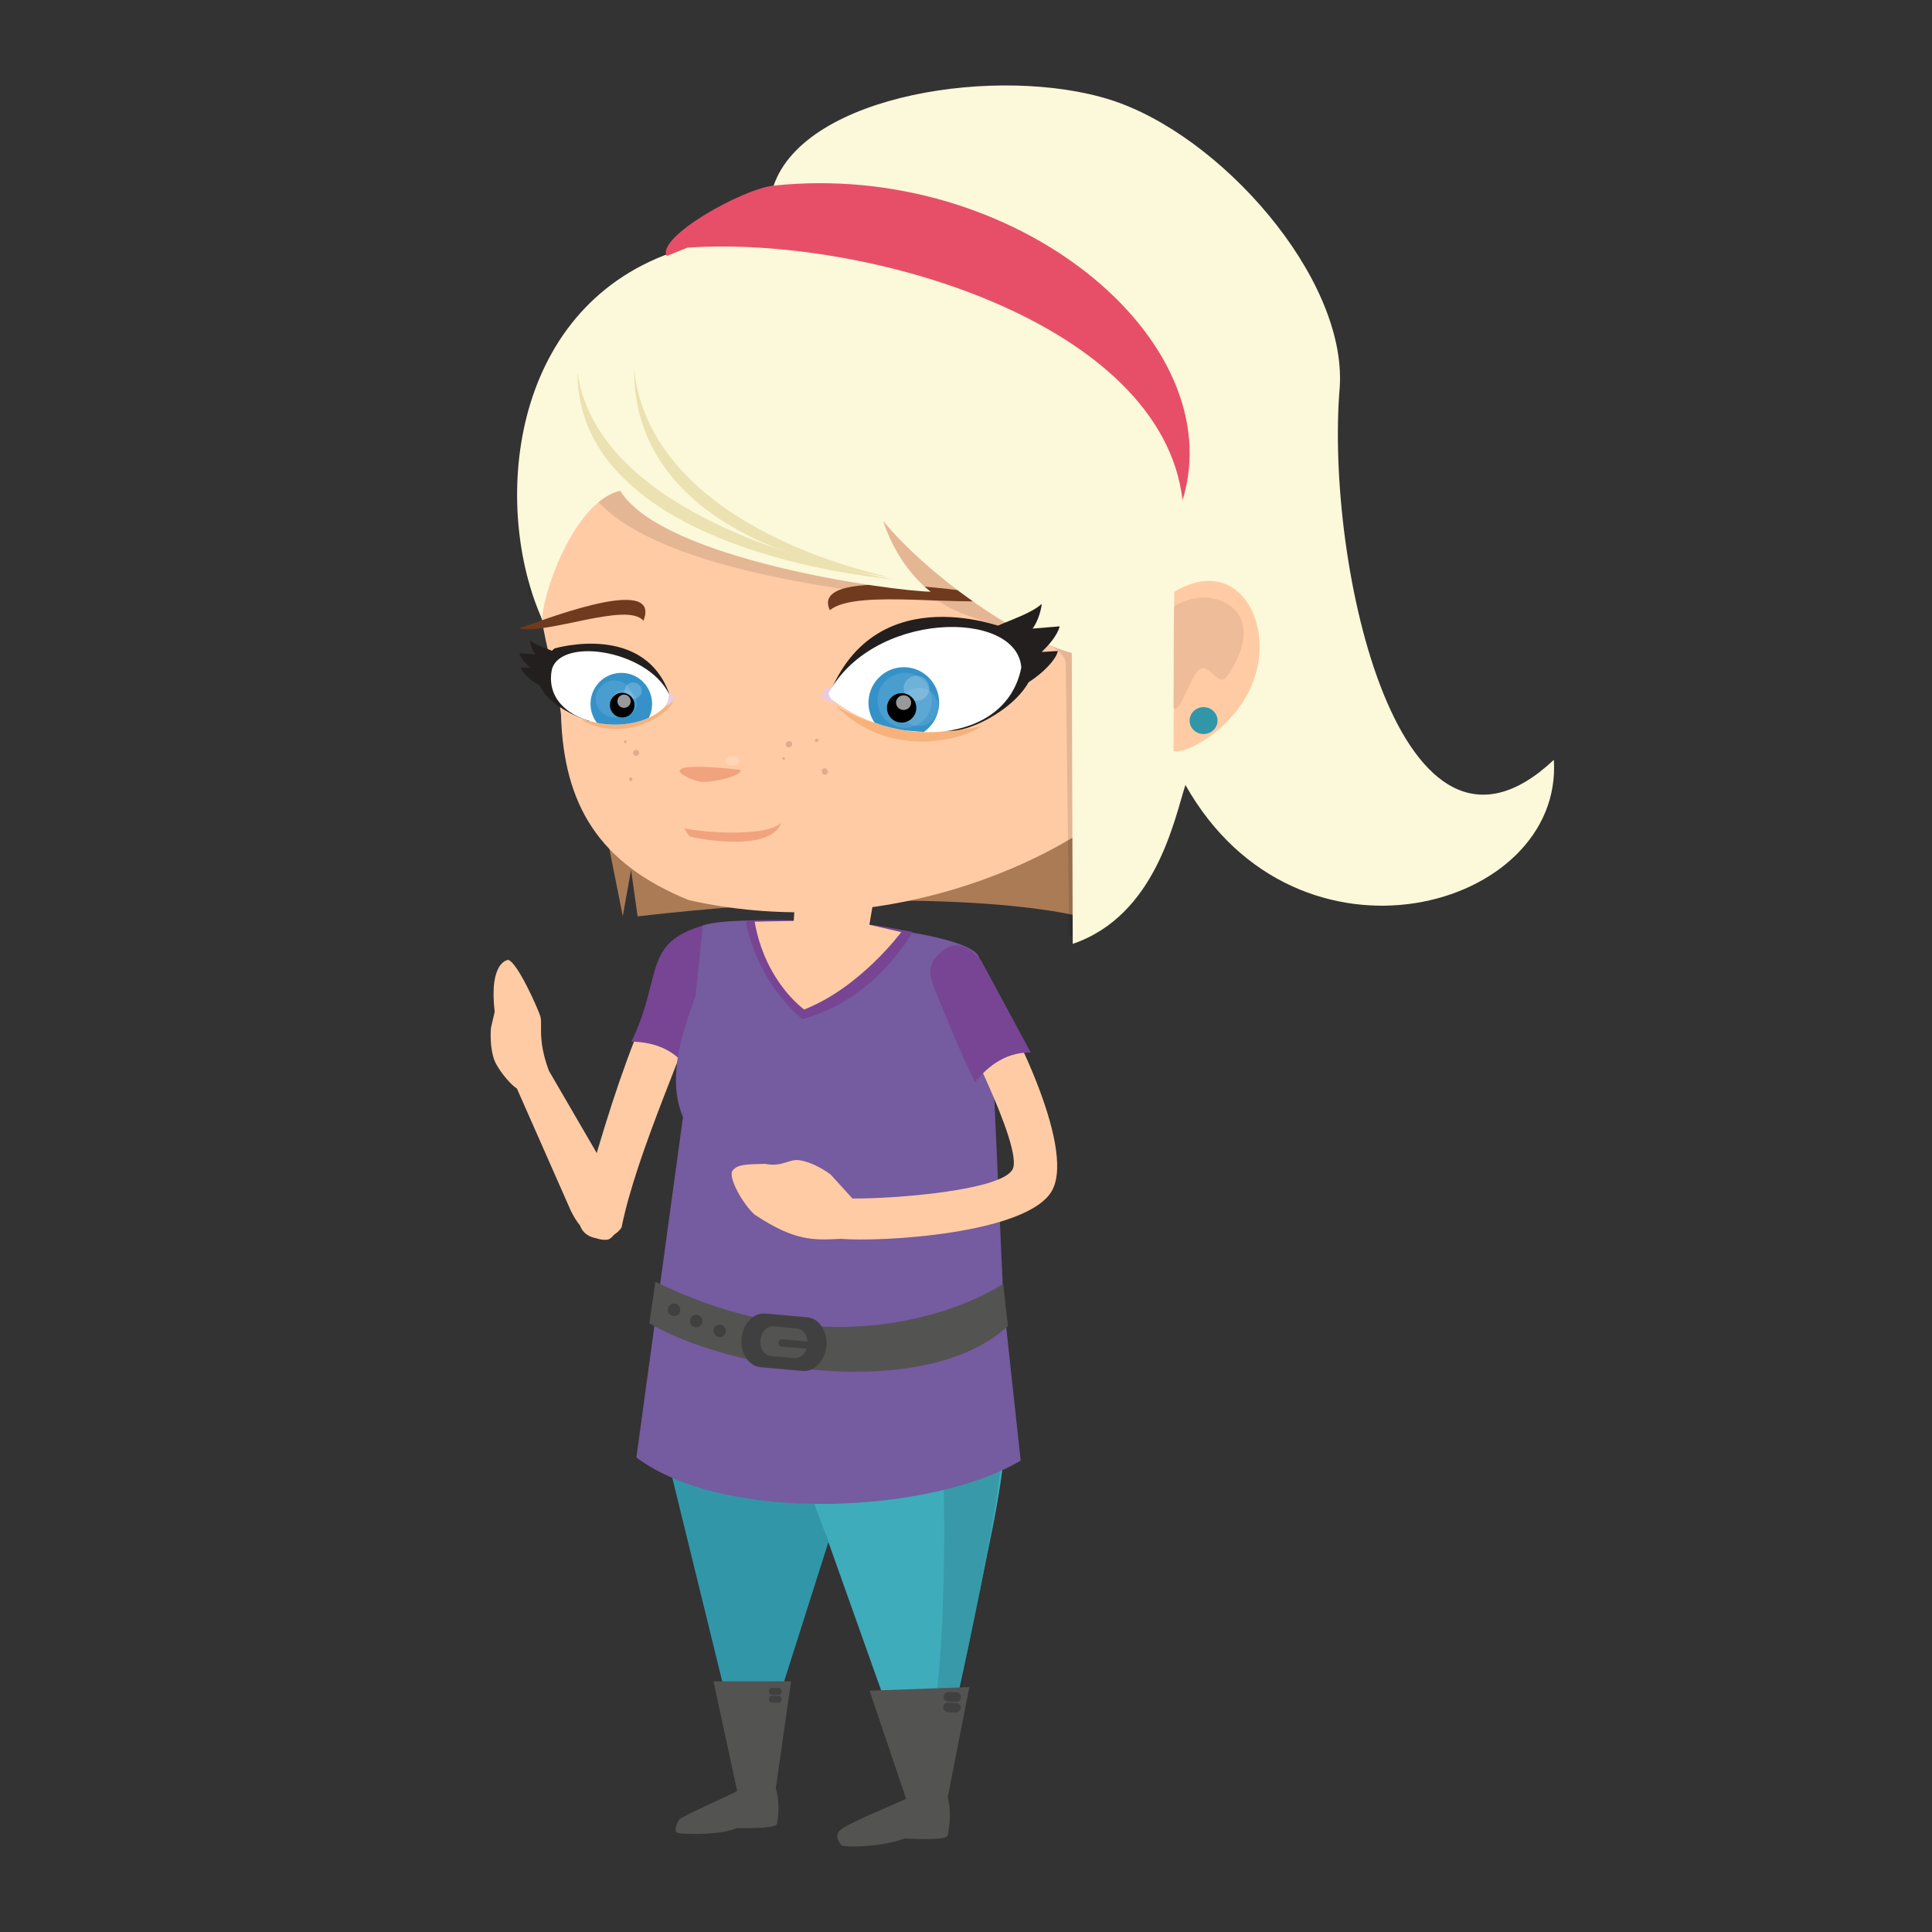 <svg enable-background="new -675 -675 1500 1500" height="1500" viewBox="-675 -675 1500 1500" width="1500" xmlns="http://www.w3.org/2000/svg" xmlns:xlink="http://www.w3.org/1999/xlink"><rect x="-675" y="-675" width="1500" height="1500" fill="#333333" stroke="none"/><clipPath id="a"><path d="m-32.71-134.789c33.192-66.151 147.322-67.788 150.646-21.951-11.893 60.981-100.709 64.086-150.646 21.951z"/></clipPath><clipPath id="b"><path d="m-153.96-132.445c-20.687 34.442-101.674 23.026-92.555-22.79 7.215-26.271 78.936-14.478 92.555 22.79z"/></clipPath><path d="m-116.204 62.303c-26.288 76.032-64.542 157.668-76.237 215.75-10.183 14.997-37.87 9.628-32.093-11.936 23.341-87.195 58.256-197.768 96.462-222.845z" fill="#ffcba5"/><path d="m-179.976 36.446-5.055-35.947-6.445 35.795-33.058-165.849 386.026 11.017.043 154.669s-101.303-27.011-341.511.315z" fill="#aa7b55"/><path d="m-210.678-58.28c1.294 0 2.343 1.049 2.343 2.344 0 1.29-1.049 2.339-2.343 2.339-1.291 0-2.34-1.049-2.34-2.339 0-1.295 1.049-2.344 2.34-2.344z" fill="#ddad8c"/><path d="m-239.458-120.525c1.94 70.195 29.262 115.974 99.304 144.402 139.614 31.127 258.803-22.167 307.5-54.685 75.836-57.593 80.535-201.969 43.451-303.349-117.758-32.067-198.456-93.95-353.299-96.257-73.709 36.052-101.617 109.938-112.797 183.925-6.854 50.53 11.468 86.529 15.841 125.964z" fill="#ffcba5"/><g fill="#ddad8c"><path d="m-190.636-99.057c0-.604.472-1.054 1.065-1.054.587 0 1.059.461 1.049 1.064 0 .583-.472 1.054-1.065 1.054-.588-.01-1.059-.492-1.049-1.064z"/><path d="m-181.114-92.848c1.296 0 2.345 1.049 2.345 2.339 0 1.295-1.049 2.344-2.345 2.344-1.289 0-2.338-1.049-2.338-2.344 0-1.29 1.049-2.339 2.338-2.339z"/><path d="m-186.535-70.068c0-.839.582-1.505 1.278-1.505.698 0 1.254.676 1.254 1.515 0 .813-.566 1.489-1.275 1.479-.686-.011-1.268-.687-1.257-1.489z"/><path d="m-66.157-85.129c-.556.225-1.159-.021-1.395-.567-.226-.54.053-1.148.593-1.389.545-.221 1.17.026 1.384.571.227.572-.031 1.181-.582 1.385z"/><path d="m-61.579-94.977c-1.31.529-2.773-.032-3.234-1.222-.503-1.195.172-2.601 1.484-3.125 1.31-.524 2.747.021 3.25 1.222.494 1.195-.183 2.601-1.5 3.125z"/><path d="m-33.687-73.639c-1.2.487-2.599-.179-3.124-1.479-.53-1.301.011-2.753 1.21-3.24 1.196-.482 2.596.178 3.125 1.479.531 1.304-.015 2.752-1.211 3.24z"/><path d="m-40.466-99.057c-.761.31-1.578.031-1.847-.646-.256-.645.137-1.405.912-1.741.75-.289 1.589 0 1.857.655.257.646-.152 1.433-.922 1.732z"/></g><path d="m-146.357-77.458c-5.223 1.49 9.634 9.544 17.364 9.586 7.766.032 29.35-4.143 29.062-9.349-17.678-2.334-45.399-3.944-46.426-.237z" fill="#f1a37d"/><path d="m-106.172-87.793c2.941 0 5.327 1.621 5.327 3.624 0 1.998-2.385 3.619-5.327 3.619-2.943 0-5.328-1.621-5.328-3.619 0-2.004 2.385-3.624 5.328-3.624z" fill="#fff" opacity=".2"/><path d="m-264.256-211.392c12.701-29.439 19.608-52.711 49.015-79.277 46.157 58.526 201.398 74.49 270.103 82.974 25.236 18.716 97.8 25.622 97.601 48.778l2.664 211.435c17.473-13.467 14.83-7.4 30.613-25.15l7.373-209.195-212.981-129.378-203.417-7.305-42.916 80.62z" opacity=".102"/><path d="m-30.702-201.213c20.787-17.62 109.854-.771 143.132-9.707-15.511-1.516-160.683-27.474-143.132 9.707z" fill="#6f3a1e"/><path d="m-175.44-193.06c-12.684-15.013-74.725 11.102-96.644 5.915 10.697-3.125 111.72-44.147 96.644-5.915z" fill="#6f3a1e"/><path d="m-254.009-193.961c1.111-25.517 26.932-92.524 60.535-100.006 32.812 53.461 211.278 77.892 240.996 78.364-18.062-14.421-29.792-34.096-36.902-54.945 34.488 41.563 101.443 89.97 146.511 102.513l.744 225.851c64.551-22.035 78.857-96.708 87.479-123.385 86.934 154.381 293.471 96.761 286.055-19.501-119.132 112.118-177.895-151.724-166.223-289.586 5.35-84.768-92.564-195.718-178.08-222.855-85.51-27.116-236.947-4.704-261.458 66.629l-79.331 52.045c-126.813 45.193-139.215 198.273-100.326 284.876z" fill="#fcf8da"/><path d="m-141.182-482.728c138.23-9.502 367.961 57.426 384.342 196.07 38.324-124.789-130.111-264.094-317.513-244.224-24.4 2.585-91.124 39.963-83.005 54.641z" fill="#e74f69"/><path d="m18.932-225.094c-104.622-10.913-246.093-54.537-245.568-161.135 13.22 96.268 151.461 143.756 245.568 161.135z" fill="#ece1b1"/><path d="m15.177-227.02c-84.328-10.823-198.362-54.311-197.827-160.919 10.562 96.268 121.963 143.631 197.827 160.919z" fill="#ece1b1"/><path d="m236.711-215.54-.619 123.551c10.195 4.264 66.576-26.701 66.861-80.503.197-35.958-26.084-67.144-66.242-43.048z" fill="#ffcba5"/><path d="m259.439-125.979c5.998 0 10.865 4.672 10.865 10.436 0 5.768-4.867 10.44-10.865 10.44-5.99 0-10.846-4.672-10.846-10.44.001-5.764 4.856-10.436 10.846-10.436z" fill="#3296a9"/><path d="m236.449-204.281c25.107-14.563 48.559-3.309 52.943 12.737 5.074 15.579-7.49 37.027-12.943 43-5.432 5.983-12.984-10.975-19.717-7.142-6.754 3.822-16.109 36.429-20.703 30.12.326-24.062.084-54.651.42-78.715z" fill="#ddad8c" opacity=".502"/><path d="m10.944-108.669c-12.091-11.909-12.307-31.401-.44-43.55 11.788-12.135 31.123-12.339 43.206-.494 12.102 11.898 12.291 31.385.461 43.52-1.407 1.448-2.896 2.758-4.593 3.886z" fill="#407ab5"/><path d="m-30.277-141.883c-1.489-.614-4.894 5.207-4.011 7.131.923 1.929 8.715 5.391 9.35 4.248-3.929-3.682-4.275-6.775-5.339-11.379z" fill="#eacce0"/><path d="m9.561-132.854c.063-13.156 10.681-23.766 23.739-23.703 12.984.063 23.535 10.771 23.451 23.939-.063 13.178-10.699 23.776-23.693 23.713-13.051-.074-23.576-10.771-23.497-23.949z" fill="#fff" opacity=".102"/><path d="m28.812-127.227c.063-9.193 7.55-16.55 16.674-16.508 9.199.047 16.634 7.489 16.592 16.681-.063 9.203-7.551 16.624-16.769 16.581-9.116-.042-16.55-7.551-16.497-16.754z" fill="#fff" opacity=".102"/><path d="m32.23-143.206c.021-6.003 4.97-10.86 11.076-10.818 6.167.026 11.053 4.92 11.032 10.923-.042 6.015-4.991 10.881-11.137 10.839-6.104-.036-11.013-4.918-10.971-10.944z" fill="#fff" opacity=".2"/><path d="m-25.945-127.075c39.338 40.294 93.833 28.479 112.963 16.109-22.297 4.488-70.2 10.126-112.963-16.109z" fill="#f7b27b"/><path d="m-221.522-136.042c.04-8.841 7.287-15.963 16.266-15.916 8.946.042 16.199 7.247 16.157 16.083-.047 8.831-7.368 15.962-16.325 15.921-8.967-.068-16.156-7.283-16.098-16.088z" fill="#fff" opacity=".102"/><path d="m-208.456-132.498c.042-6.251 5.113-11.29 11.384-11.269 6.241.031 11.255 5.133 11.234 11.374-.032 6.198-5.114 11.295-11.363 11.263-6.261-.03-11.276-5.185-11.255-11.368z" fill="#fff" opacity=".102"/><path d="m-196.468-143.132c.021-3.974 3.341-7.131 7.431-7.131 4.08.021 7.388 3.22 7.379 7.184-.021 3.975-3.362 7.205-7.442 7.184-4.116-.011-7.379-3.293-7.368-7.237z" fill="#fff" opacity=".2"/><path d="m-209.283-130.693c.026-5.878 4.846-10.625 10.739-10.604 5.911.032 10.615 4.824 10.594 10.708-.042 5.941-4.793 10.676-10.699 10.646-5.872-.021-10.677-4.804-10.634-10.75z"/><path d="m17.762-126.273c.032-7.032 5.706-12.701 12.748-12.669 7.06.032 12.712 5.764 12.67 12.791-.042 7.043-5.748 12.717-12.794 12.669-7.04-.021-12.666-5.732-12.624-12.791z"/><path d="m-223.49-115.916c34.794 6.12 51.186-3.157 71.008-14.641-3.423 11.222-38.899 32.639-71.008 14.641z" fill="#f7b27b"/><path d="m-199.786-131.417c.021-3.209 2.543-5.774 5.72-5.753 3.204 0 5.769 2.606 5.758 5.811-.021 3.177-2.606 5.679-5.819 5.658-3.168-.01-5.67-2.533-5.659-5.716z" fill="#fff" opacity=".6"/><path d="m26.819-130.557c.011-3.477 2.979-6.293 6.565-6.272 3.608.01 6.544 2.868 6.523 6.335 0 3.576-2.978 6.392-6.565 6.36-3.629-.01-6.571-2.857-6.523-6.423z" fill="#fff" opacity=".6"/><path d="m-220.417-151.402c-8.28-16.786-33.345-18.28-43.314-26.429.614 4.264 2.643 8.61 4.5 10.871l-12.606-.786c1.489 4.703 6.003 8.851 8.642 11.243l-7.525-.352c1.054 5.056 13.424 15.805 26.398 18.652-7.798-3.68-10.172-9.061-9.375-19.963 2.027-6.099 21.199-8.862 33.28 6.764z" fill="#231f1f"/><path d="m62.436-158.512c13.182-29.708 54.997-33.021 71.381-47.63-.873 7.509-4.102 15.218-7.131 19.172l21.068-1.731c-2.318 8.27-9.682 15.659-14.012 19.923l12.564-.814c-1.52 8.905-21.783 28.092-43.368 33.472 12.838-6.675 16.655-16.203 14.873-35.254-3.661-10.616-35.785-14.91-55.375 12.862z" fill="#231f1f"/><path d="m-244.612-171.507s72.21-21.594 90.5 38.999l-4.609 5.978-59.057 11.416c-.001 0-66.006-21.296-26.834-56.393z" fill="#231f1f"/><path d="m59.456-107.972c24.794 5.186 105.382-46.308 48.161-78.58 0 0-102.256-42.333-139.105 51.538.009-.011 90.021 27.441 90.944 27.042z" fill="#231f1f"/><path d="m-32.71-134.789c33.192-66.151 147.322-67.788 150.646-21.951-11.893 60.981-100.709 64.086-150.646 21.951z" fill="#fff"/><g clip-path="url(#a)"><path d="m7.526-109.676c-10.834-10.698-11.018-28.16-.383-39.02 10.555-10.913 27.898-11.09 38.742-.472 10.844 10.687 11.032 28.16.398 39.041-1.259 1.306-2.601 2.48-4.111 3.487z" fill="#3592c9"/><g fill="#fff"><path d="m6.283-131.359c.063-11.804 9.603-21.312 21.285-21.253 11.647.063 21.085 9.665 21.022 21.468-.062 11.809-9.585 21.307-21.238 21.254-11.693-.069-21.132-9.671-21.069-21.469z" opacity=".102"/><path d="m23.552-126.315c.052-8.249 6.77-14.85 14.971-14.809 8.222.053 14.871 6.712 14.85 14.961-.042 8.249-6.775 14.893-15.019 14.861-8.18-.052-14.845-6.763-14.802-15.013z" opacity=".102"/><path d="m26.614-140.631c.021-5.379 4.441-9.748 9.938-9.716 5.495.021 9.922 4.426 9.88 9.816-.021 5.381-4.469 9.727-9.964 9.696-5.517-.021-9.875-4.426-9.854-9.796z" opacity=".2"/></g><path d="m13.64-125.455c.021-6.304 5.144-11.395 11.406-11.364 6.335.032 11.421 5.166 11.348 11.485 0 6.292-5.149 11.379-11.469 11.348-6.272-.032-11.327-5.165-11.285-11.469z"/><path d="m20.692-129.545c.011-3.125 2.665-5.658 5.9-5.637 3.226.01 5.848 2.575 5.827 5.7 0 3.177-2.644 5.689-5.895 5.679-3.22-.01-5.852-2.553-5.832-5.742z" fill="#fff" opacity=".6"/></g><path d="m-153.96-132.445c-20.687 34.442-101.674 23.026-92.555-22.79 7.215-26.271 78.936-14.478 92.555 22.79z" fill="#fff"/><g clip-path="url(#b)"><path d="m-207.668-109.776c-10.247-8.353-11.856-23.508-3.555-33.86 8.301-10.341 23.365-11.956 33.655-3.618 9.527 7.761 11.641 21.511 5.018 31.894z" fill="#3592c9"/><g fill="#fff"><path d="m-212.461-132.434c.042-7.908 6.528-14.306 14.573-14.264 8.012.031 14.521 6.497 14.489 14.41-.053 7.93-6.602 14.316-14.615 14.274-8.065-.051-14.489-6.507-14.447-14.42z" opacity=".102"/><path d="m-200.742-129.247c.032-5.616 4.604-10.125 10.19-10.104 5.605.021 10.104 4.583 10.072 10.199-.021 5.554-4.572 10.121-10.178 10.089-5.583-.02-10.121-4.63-10.084-10.184z" opacity=".102"/><path d="m-190.012-138.779c.011-3.567 2.994-6.404 6.665-6.383 3.655.021 6.617 2.879 6.607 6.445-.021 3.545-3.031 6.429-6.67 6.418-3.66-.02-6.628-2.941-6.602-6.48z" opacity=".2"/></g><path d="m-201.486-127.626c.032-5.28 4.352-9.533 9.622-9.502 5.297.021 9.529 4.315 9.508 9.602-.042 5.327-4.295 9.565-9.603 9.533-5.284-.031-9.548-4.305-9.527-9.633z"/><path d="m-195.633-130.557c.009-2.869 2.291-5.176 5.134-5.166 2.867.011 5.176 2.354 5.165 5.218-.021 2.847-2.361 5.092-5.229 5.071-2.848-.01-5.091-2.275-5.07-5.123z" fill="#fff" opacity=".6"/></g><path d="m-155.576-137.804c1.012-.688 4.043 4.284 3.555 6.098-.382 1.742-5.616 5.533-6.24 4.557 2.496-3.623 2.419-6.403 2.685-10.655z" fill="#eacce0"/><path d="m-32.648-140.876c-1.526-.614-4.918 5.207-4.017 7.131.893 1.924 8.689 5.38 9.334 4.253-3.932-3.671-4.274-6.765-5.317-11.384z" fill="#eacce0"/><path d="m-142.792 152.557c16.367-30.09 32.445-55.376 33.85-62.906l-19.119-46.377c-48.732 13.854-31.993 39.329-56.723 90.437 12.371.177 30.52 3.449 41.992 18.846z" fill="#774594"/><path d="m-165.948 419.765 68.218 278.044h10.096l55.779-175.398-3.025-8.674 71.096 199.939 16.193.546c.859-10.887 10.257-36.352 38.994-182.174 24.856-116.562 12.879-127.699 1.174-182.216l-86.54 30.897-141.592-5.118-21.123-.314z" fill="#3296a9"/><path d="m-64.362 377.479 156.897-28.359c11.726 54.516 23.703 65.654-1.153 182.194-28.738 145.823-38.135 171.286-38.995 182.194l-16.215-.567-71.075-199.917 3.015 8.662-48.864-130.069" fill="#3eacbb"/><path d="m52.954 370.787 39.058-20.955c10.854 54.517 20.598 72.24-1.092 182.216-26.618 145.822-35.302 171.287-36.079 182.174l-15.029-.546c-.011 0 29.923-89.986 13.142-342.889z" opacity=".102"/><path d="m117.453 459.01c-68.244 40.84-229.394 49.503-298.362-2.433l36.173-264.271 15.422-148.775c27.504-10.211 197.339.204 213.584 23.047l8.454 17.178 11.41 252.442z" fill="#755b9f"/><path d="m-56.135 40.096c-8.831-1.73-39.922-.357-39.922-.357 9.334 49.912 44.054 76.509 44.054 76.509 57.951-15.712 85.408-67.689 85.408-67.689s-29.797-5.862-33.426-5.584" fill="#774594"/><path d="m-125.396 64.107c1.431 20.792-39.208 81.297-19.34 128.198" fill="#755b9f"/><path d="m-89.092 40.578 30.335-.572 1.289-19.392 60.915 2.041-3.468 20.309 24.732 5.732s-31.605 42.895-75.314 60.084c0 0-30.32-21.176-38.489-68.202z" fill="#ffcba5"/><path d="m-147.625 748.349c8.955.859 32.638 1.258 44.977-4.09 0 0 30.08.922 30.844-3.146 3.167-16.697-.88-27.521-.88-27.521l11.856-83.21h-60.248l18.428 85.182c-8.72 4.667-38.03 17.189-44.977 21.982 0 0-6.467 10.194 0 10.803z" fill="#535352"/><path d="m-68.133 638.185c0 1.489-1.223 2.705-2.728 2.705h-4.467c-1.515 0-2.738-1.216-2.738-2.705 0-1.521 1.223-2.748 2.738-2.748h4.467c1.505 0 2.728 1.238 2.728 2.748z" fill="#404041"/><path d="m-68.133 644.268c0 1.488-1.223 2.706-2.728 2.706h-4.467c-1.515 0-2.738-1.218-2.738-2.706 0-1.511 1.223-2.727 2.738-2.727h4.467c1.505 0 2.728 1.216 2.728 2.727z" fill="#404041"/><path d="m-22.542 745.811c6.949-5.853 41.521-19.612 51.054-24.247l-28.375-83.882 77.484-2.863-16.843 85.717s3.964 11.799-.063 29.629c-.986 4.33-33.299 2.212-33.299 2.212-13.435 5.265-39.087 7.51-48.574 5.621-.001.02-7.535-7.027-1.384-12.187z" fill="#535352"/><path d="m71.161 642.736c-.084 2.034-1.805 3.629-3.839 3.565l-6.125-.22c-2.066-.084-3.671-1.805-3.608-3.828.095-2.056 1.805-3.671 3.86-3.587l6.125.21c2.035.063 3.65 1.783 3.587 3.86z" fill="#404041"/><path d="m70.866 650.979c-.083 2.056-1.782 3.649-3.837 3.587l-6.114-.23c-2.066-.062-3.671-1.783-3.607-3.828.083-2.045 1.803-3.65 3.848-3.587l6.125.221c2.054.061 3.649 1.782 3.585 3.837z" fill="#404041"/><path d="m-170.834 352.392c62.12 36.477 213.972 61.228 278.376 2.202l-3.669-32.848s-110.747 76.403-270.025-1.563" fill="#535352"/><g fill="#404041"><path d="m-156.467 342.176c.132 2.664 2.375 4.678 5.018 4.552 2.664-.125 4.704-2.391 4.572-5.013-.135-2.664-2.391-4.72-5.034-4.572-2.652.125-4.682 2.369-4.556 5.033z"/><path d="m-121.077 358.495c.116 2.644 2.393 4.699 5.015 4.573 2.653-.126 4.704-2.392 4.588-5.034-.142-2.644-2.408-4.709-5.049-4.573-2.644.126-4.694 2.392-4.554 5.034z"/><path d="m-134.511 345.784c2.653 0 4.809 2.16 4.809 4.814 0 2.652-2.156 4.813-4.809 4.813-2.657 0-4.813-2.161-4.813-4.813 0-2.654 2.156-4.814 4.813-4.814z"/><path d="m-99.298 364.158c-1.043 11.495 5.605 21.479 14.81 22.318l32.533 2.916c9.203.817 17.515-7.835 18.558-19.34 1.028-11.494-5.621-21.479-14.824-22.298l-32.529-2.915c-9.225-.817-17.536 7.825-18.548 19.319zm14.704 1.322c.566-6.355 5.155-11.139 10.257-10.697l18.028 1.614c5.102.462 8.762 5.999 8.196 12.355-.561 6.355-5.155 11.158-10.257 10.697l-18.033-1.615c-5.097-.461-8.773-5.977-8.191-12.354z"/><path d="m-70.677 367.451c-.131 1.563 1.033 2.927 2.575 3.062l18.806 1.553c1.557.146 2.925-1.028 3.062-2.58.121-1.553-1.038-2.915-2.585-3.042l-18.806-1.552c-1.568-.146-2.936 1.007-3.052 2.559z"/></g><path d="m-143.944-32.055 4.19 6.402c8.463 2.459 63.451 12.203 71.333-10.629-11.321 11.841-64.889 7.247-75.523 4.227z" fill="#f1a37d"/><path d="m-254.292 135.346c-1.406-10.75.068-17.211-1.18-21.259-1.945-6.209-17.771-41.883-24.971-43.834 0 0-15.129 1.018-10.467 40.185l-2.947 12.795c-.577 7.761-.105 20.431 4.127 28.002 4.211 7.594 11.579 16.152 16.057 18.899l41.731 94.58c9.458 19.8 21.95 23.953 28.867 22.674 6.968-1.279 16.703-26.45 12.8-30.331l-58.496-100.599c-3.219-8.453-4.776-15.396-5.521-21.112" fill="#ffcba5"/><path d="m54.841 92.042c14.412 25.433 64.858 124.238 56.361 140.768-8.473 16.55-92.602 23.062-124.39 22.695l-16.927-18.647c-6.807-4.95-15.506-9.69-23.939-11.012-8.548-1.385-12.874 5.453-26.996 2.769-14.242.378-21.054.188-25.123 5.139-4.008 4.93 8.033 26.325 17.08 34.274 31.379 20.87 45.973 19.864 66.958 18.794 29.576 2.622 146.3-3.565 164.214-38.008 17.955-34.4-33.939-136.111-53.384-164.575-8.577-15.533-40.042-23.75-33.854 7.803z" fill="#ffcba5"/><path d="m49.85 90.741c6.083 14.913 21.604 53.865 32.303 74.421 7.174-9.124 21.395-23.492 43.137-22.968l-38.366-71.128s-13.067-17.997-26.188-10.289c-15.941 9.345-14.829 20.19-10.886 29.964z" fill="#774594"/></svg>